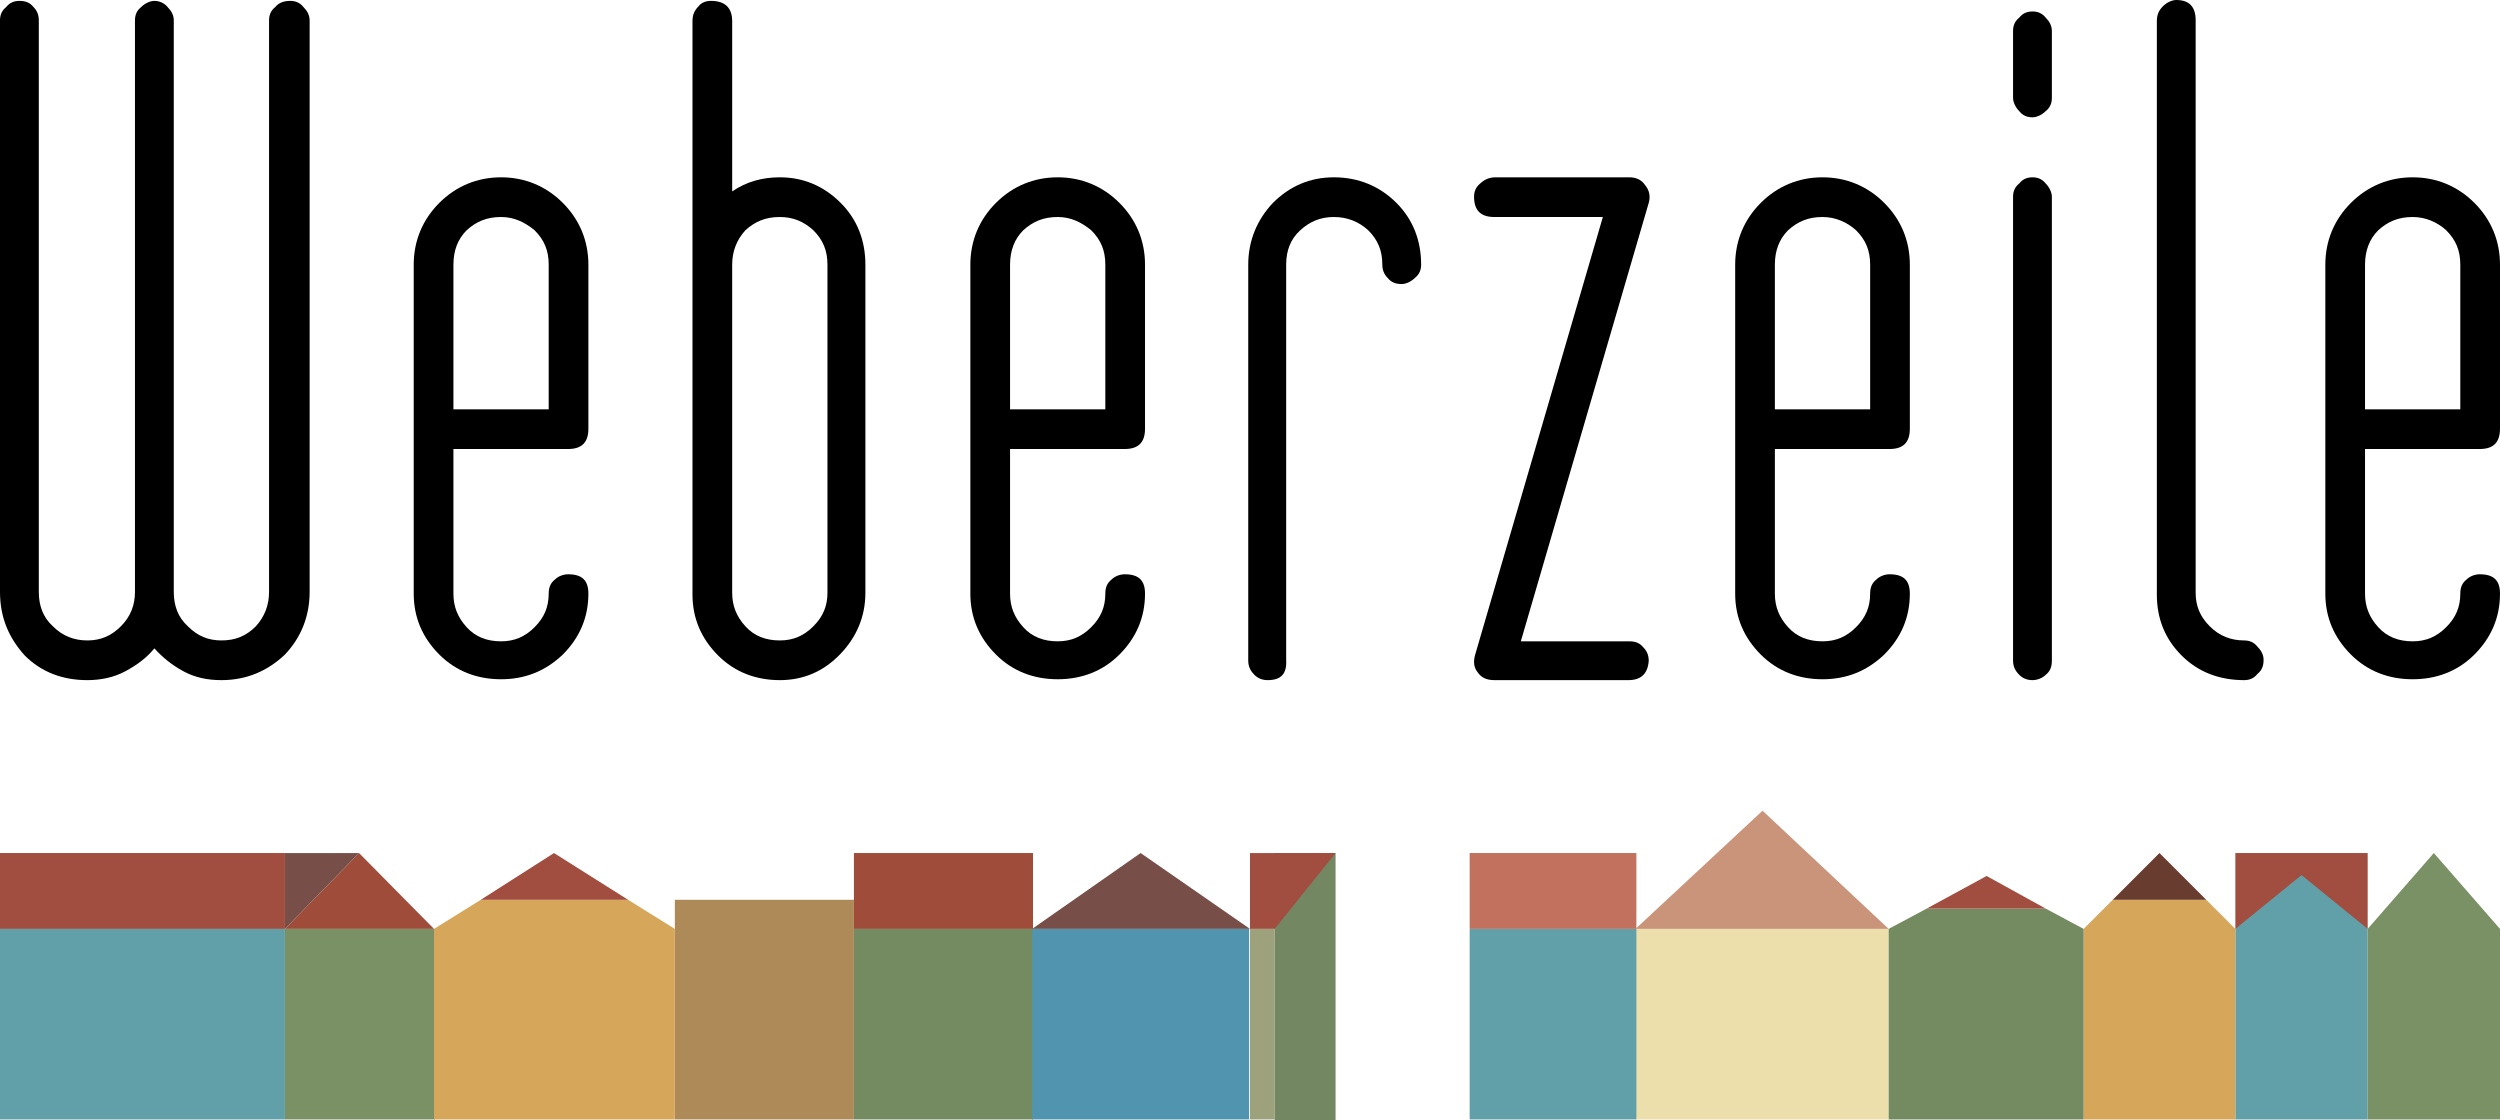 <?xml version="1.0" encoding="utf-8"?> <!-- Generator: Adobe Illustrator 28.0.0, SVG Export Plug-In . SVG Version: 6.00 Build 0) --> <svg xmlns="http://www.w3.org/2000/svg" xmlns:xlink="http://www.w3.org/1999/xlink" version="1.1" id="Logo_x5F_4c_x5F_ohneClaim" x="0px" y="0px" viewBox="0 0 283.4 127" style="enable-background:new 0 0 283.4 127;" xml:space="preserve"> <style type="text/css"> .st0{fill:#A14D3F;} .st1{fill:#61A0A9;} .st2{fill:#799165;} .st3{fill:#AE8A58;} .st4{fill:#748B62;} .st5{fill:#9F4C3A;} .st6{fill:#9DA27D;} .st7{fill:#738762;} .st8{fill:#D6A65B;} .st9{fill:#5194AF;} .st10{fill:#784F48;} .st11{fill:#ECDFAB;} .st12{fill:#CA947B;} .st13{fill:#683D2F;} .st14{fill:#C2715F;} </style> <g> <path d="M32.9,0.1c0.6,0,1.1,0.2,1.5,0.7c0.4,0.4,0.7,0.9,0.7,1.5v64.8c0,2.8-1,5.2-2.8,7.1c-2,1.9-4.4,2.9-7.2,2.9 c-1.6,0-3-0.3-4.3-1s-2.4-1.6-3.3-2.6c-0.9,1.1-2,1.9-3.3,2.6s-2.8,1-4.3,1c-2.8,0-5.2-0.9-7.1-2.8C1,72.3,0,70,0,67.1V2.3 c0-0.6,0.2-1.1,0.7-1.5c0.4-0.5,0.9-0.7,1.5-0.7c0.7,0,1.2,0.2,1.6,0.7c0.4,0.4,0.6,0.9,0.6,1.5v64.8C4.4,68.7,4.9,70,6,71 c1.1,1.1,2.4,1.6,3.9,1.6s2.7-0.5,3.8-1.6s1.6-2.4,1.6-3.9V2.3c0-0.6,0.2-1.1,0.7-1.5c0.4-0.4,1-0.7,1.5-0.7s1.1,0.2,1.5,0.7 c0.4,0.4,0.7,0.9,0.7,1.5v64.8c0,1.6,0.5,2.9,1.6,3.9c1.1,1.1,2.3,1.6,3.8,1.6c1.6,0,2.8-0.5,3.9-1.6c1-1.1,1.5-2.4,1.5-3.9V2.3 c0-0.6,0.2-1.1,0.7-1.5C31.6,0.3,32.2,0.1,32.9,0.1z"></path> <path d="M51.4,50.9v16.4c0,1.5,0.5,2.7,1.5,3.8c1,1.1,2.3,1.6,3.9,1.6c1.5,0,2.7-0.5,3.8-1.6s1.6-2.3,1.6-3.8 c0-0.7,0.2-1.2,0.7-1.6c0.4-0.4,1-0.6,1.5-0.6c1.6,0,2.3,0.7,2.3,2.2c0,2.7-1,5-2.9,6.9c-2,1.9-4.3,2.8-7,2.8s-5.1-0.9-7-2.8 s-2.9-4.2-2.9-6.9V30c0-2.7,1-5.1,2.9-7s4.3-2.9,7-2.9s5.1,1,7,2.9s2.9,4.3,2.9,7v18.6c0,1.6-0.8,2.3-2.3,2.3 C64.4,50.9,51.4,50.9,51.4,50.9z M56.8,24.6c-1.6,0-2.8,0.5-3.9,1.5c-1,1-1.5,2.3-1.5,3.9v16.4h10.8V30c0-1.6-0.5-2.8-1.6-3.9 C59.5,25.2,58.3,24.6,56.8,24.6z"></path> <path d="M88.4,77.1c-2.7,0-5.1-0.9-7-2.8s-2.9-4.2-2.9-6.9v-65c0-0.7,0.2-1.2,0.7-1.7c0.3-0.4,0.8-0.6,1.4-0.6 c1.6,0,2.4,0.8,2.4,2.3v19.3c1.6-1.1,3.4-1.6,5.4-1.6c2.7,0,5,1,6.9,2.9s2.8,4.3,2.8,7v37.2c0,2.7-1,5-2.8,6.9 C93.4,76.1,91.1,77.1,88.4,77.1z M83,30v37.2c0,1.5,0.5,2.7,1.5,3.8c1,1.1,2.3,1.6,3.9,1.6c1.5,0,2.7-0.5,3.8-1.6 c1.1-1.1,1.6-2.3,1.6-3.8V30c0-1.6-0.5-2.8-1.6-3.9c-1.1-1-2.3-1.5-3.8-1.5c-1.6,0-2.8,0.5-3.9,1.5C83.5,27.2,83,28.5,83,30z"></path> <path d="M114.5,50.9v16.4c0,1.5,0.5,2.7,1.5,3.8c1,1.1,2.3,1.6,3.9,1.6c1.5,0,2.7-0.5,3.8-1.6c1.1-1.1,1.6-2.3,1.6-3.8 c0-0.7,0.2-1.2,0.7-1.6c0.4-0.4,1-0.6,1.5-0.6c1.6,0,2.3,0.7,2.3,2.2c0,2.7-1,5-2.9,6.9s-4.3,2.8-7,2.8s-5.1-0.9-7-2.8 S110,70,110,67.3V30c0-2.7,1-5.1,2.9-7s4.3-2.9,7-2.9s5.1,1,7,2.9s2.9,4.3,2.9,7v18.6c0,1.6-0.8,2.3-2.3,2.3 C127.5,50.9,114.5,50.9,114.5,50.9z M119.9,24.6c-1.6,0-2.8,0.5-3.9,1.5c-1,1-1.5,2.3-1.5,3.9v16.4h10.8V30c0-1.6-0.5-2.8-1.6-3.9 C122.6,25.2,121.4,24.6,119.9,24.6z"></path> <path d="M143.7,77.1c-0.6,0-1.1-0.2-1.5-0.6s-0.7-0.9-0.7-1.6V30c0-2.7,1-5.1,2.8-7c1.9-1.9,4.2-2.9,6.9-2.9c2.8,0,5.2,1,7.1,2.9 c1.9,1.9,2.8,4.3,2.8,7c0,0.6-0.2,1.1-0.7,1.5c-0.4,0.4-1,0.7-1.5,0.7c-0.7,0-1.2-0.2-1.6-0.7c-0.4-0.4-0.6-0.9-0.6-1.5 c0-1.6-0.5-2.8-1.6-3.9c-1.1-1-2.4-1.5-3.9-1.5s-2.7,0.5-3.8,1.5s-1.6,2.3-1.6,3.9v44.8C145.9,76.4,145.2,77.1,143.7,77.1z"></path> <path d="M184.6,77.1h-15.2c-0.9,0-1.5-0.3-1.9-0.9c-0.4-0.5-0.5-1.1-0.3-1.9l14.5-49.7h-12.3c-1.6,0-2.3-0.8-2.3-2.3 c0-0.6,0.2-1.1,0.7-1.5c0.4-0.4,1-0.7,1.7-0.7h15.2c0.8,0,1.4,0.3,1.8,0.9c0.5,0.6,0.6,1.3,0.4,2l-14.5,49.7h12.3 c0.7,0,1.2,0.2,1.6,0.7c0.4,0.4,0.6,0.9,0.6,1.5C186.8,76.4,186,77.1,184.6,77.1z"></path> <path d="M201.2,50.9v16.4c0,1.5,0.5,2.7,1.5,3.8c1,1.1,2.3,1.6,3.9,1.6c1.5,0,2.7-0.5,3.8-1.6s1.6-2.3,1.6-3.8 c0-0.7,0.2-1.2,0.7-1.6c0.4-0.4,1-0.6,1.5-0.6c1.6,0,2.3,0.7,2.3,2.2c0,2.7-1,5-2.9,6.9c-2,1.9-4.3,2.8-7,2.8s-5.1-0.9-7-2.8 s-2.9-4.2-2.9-6.9V30c0-2.7,1-5.1,2.9-7s4.3-2.9,7-2.9s5.1,1,7,2.9s2.9,4.3,2.9,7v18.6c0,1.6-0.8,2.3-2.3,2.3 C214.2,50.9,201.2,50.9,201.2,50.9z M206.6,24.6c-1.6,0-2.8,0.5-3.9,1.5c-1,1-1.5,2.3-1.5,3.9v16.4H212V30c0-1.6-0.5-2.8-1.6-3.9 C209.4,25.2,208.1,24.6,206.6,24.6z"></path> <path d="M230.4,1.3c0.6,0,1.1,0.2,1.5,0.7c0.4,0.4,0.7,0.9,0.7,1.5v7.6c0,0.6-0.2,1.1-0.7,1.5c-0.4,0.4-1,0.7-1.5,0.7 c-0.6,0-1.1-0.2-1.5-0.7c-0.4-0.4-0.7-1-0.7-1.5V3.5c0-0.6,0.2-1.1,0.7-1.5C229.3,1.5,229.8,1.3,230.4,1.3z M230.4,20.1 c0.6,0,1.1,0.2,1.5,0.7c0.4,0.4,0.7,1,0.7,1.5v52.6c0,0.7-0.2,1.2-0.7,1.6c-0.4,0.4-1,0.6-1.5,0.6c-0.6,0-1.1-0.2-1.5-0.6 s-0.7-0.9-0.7-1.6V22.3c0-0.6,0.2-1.1,0.7-1.5C229.3,20.3,229.8,20.1,230.4,20.1z"></path> <path d="M254.4,77.1c-2.8,0-5.2-0.9-7.1-2.8c-1.9-1.9-2.8-4.2-2.8-6.9v-65c0-0.7,0.2-1.2,0.7-1.7c0.4-0.4,1-0.7,1.5-0.7 c1.5,0,2.2,0.8,2.2,2.3v64.9c0,1.5,0.5,2.7,1.6,3.8c1.1,1.1,2.4,1.6,3.9,1.6c0.6,0,1.1,0.2,1.5,0.7c0.4,0.4,0.7,0.9,0.7,1.5 c0,0.7-0.2,1.2-0.7,1.6C255.5,76.9,255,77.1,254.4,77.1z"></path> <path d="M268.1,50.9v16.4c0,1.5,0.5,2.7,1.5,3.8c1,1.1,2.3,1.6,3.9,1.6c1.5,0,2.7-0.5,3.8-1.6c1.1-1.1,1.6-2.3,1.6-3.8 c0-0.7,0.2-1.2,0.7-1.6c0.4-0.4,1-0.6,1.5-0.6c1.6,0,2.3,0.7,2.3,2.2c0,2.7-1,5-2.9,6.9s-4.3,2.8-7,2.8s-5.1-0.9-7-2.8 s-2.9-4.2-2.9-6.9V30c0-2.7,1-5.1,2.9-7s4.3-2.9,7-2.9s5.1,1,7,2.9s2.9,4.3,2.9,7v18.6c0,1.6-0.8,2.3-2.3,2.3 C281.1,50.9,268.1,50.9,268.1,50.9z M273.5,24.6c-1.6,0-2.8,0.5-3.9,1.5c-1,1-1.5,2.3-1.5,3.9v16.4h10.8V30c0-1.6-0.5-2.8-1.6-3.9 C276.3,25.2,275,24.6,273.5,24.6z"></path> </g> <g> <rect x="253.4" y="96.7" class="st0" width="15" height="8.6"></rect> <rect y="105.3" class="st1" width="32.3" height="21.6"></rect> <rect x="32.3" y="105.3" class="st2" width="17" height="21.6"></rect> <rect x="76.5" y="102" class="st3" width="20.3" height="24.9"></rect> <rect x="96.8" y="105.3" class="st4" width="20.3" height="21.6"></rect> <rect x="96.8" y="96.7" class="st5" width="20.3" height="8.6"></rect> <rect x="141.7" y="105.3" class="st6" width="2.8" height="21.6"></rect> <rect x="144.5" y="96.7" class="st7" width="6.9" height="30.3"></rect> <polygon class="st0" points="151.4,96.7 141.7,96.7 141.7,105.3 144.5,105.3 "></polygon> <polygon class="st8" points="71.2,102 54.5,102 49.2,105.3 49.2,126.9 76.5,126.9 76.5,105.3 "></polygon> <polygon class="st5" points="40.7,96.7 49.2,105.3 32.3,105.3 "></polygon> <rect x="117" y="105.3" class="st9" width="24.6" height="21.6"></rect> <polygon class="st10" points="129.3,96.7 141.7,105.3 117,105.3 "></polygon> <polygon class="st1" points="260.9,99.2 253.4,105.3 253.4,126.9 268.4,126.9 268.4,105.3 "></polygon> <polygon class="st2" points="275.9,96.7 268.4,105.3 268.4,126.9 283.4,126.9 283.4,105.3 "></polygon> <rect x="185.4" y="105.3" class="st11" width="28.7" height="21.6"></rect> <polygon class="st12" points="199.8,91.9 214.1,105.3 185.4,105.3 "></polygon> <polygon class="st0" points="62.8,96.7 71.2,102 54.5,102 "></polygon> <polygon class="st8" points="250.1,102 239.5,102 236.2,105.3 236.2,126.9 253.4,126.9 253.4,105.3 "></polygon> <polygon class="st13" points="244.8,96.7 250.1,102 239.5,102 "></polygon> <polygon class="st4" points="231.9,103 218.4,103 214.1,105.3 214.1,126.9 236.2,126.9 236.2,105.3 "></polygon> <polygon class="st0" points="225.2,99.3 231.9,103 218.4,103 "></polygon> <polygon class="st10" points="40.7,96.7 32.3,96.7 32.3,105.3 "></polygon> <rect y="96.7" class="st0" width="32.3" height="8.6"></rect> <rect x="166.6" y="105.3" class="st1" width="18.9" height="21.6"></rect> <rect x="166.6" y="96.7" class="st14" width="18.9" height="8.6"></rect> </g> </svg> 